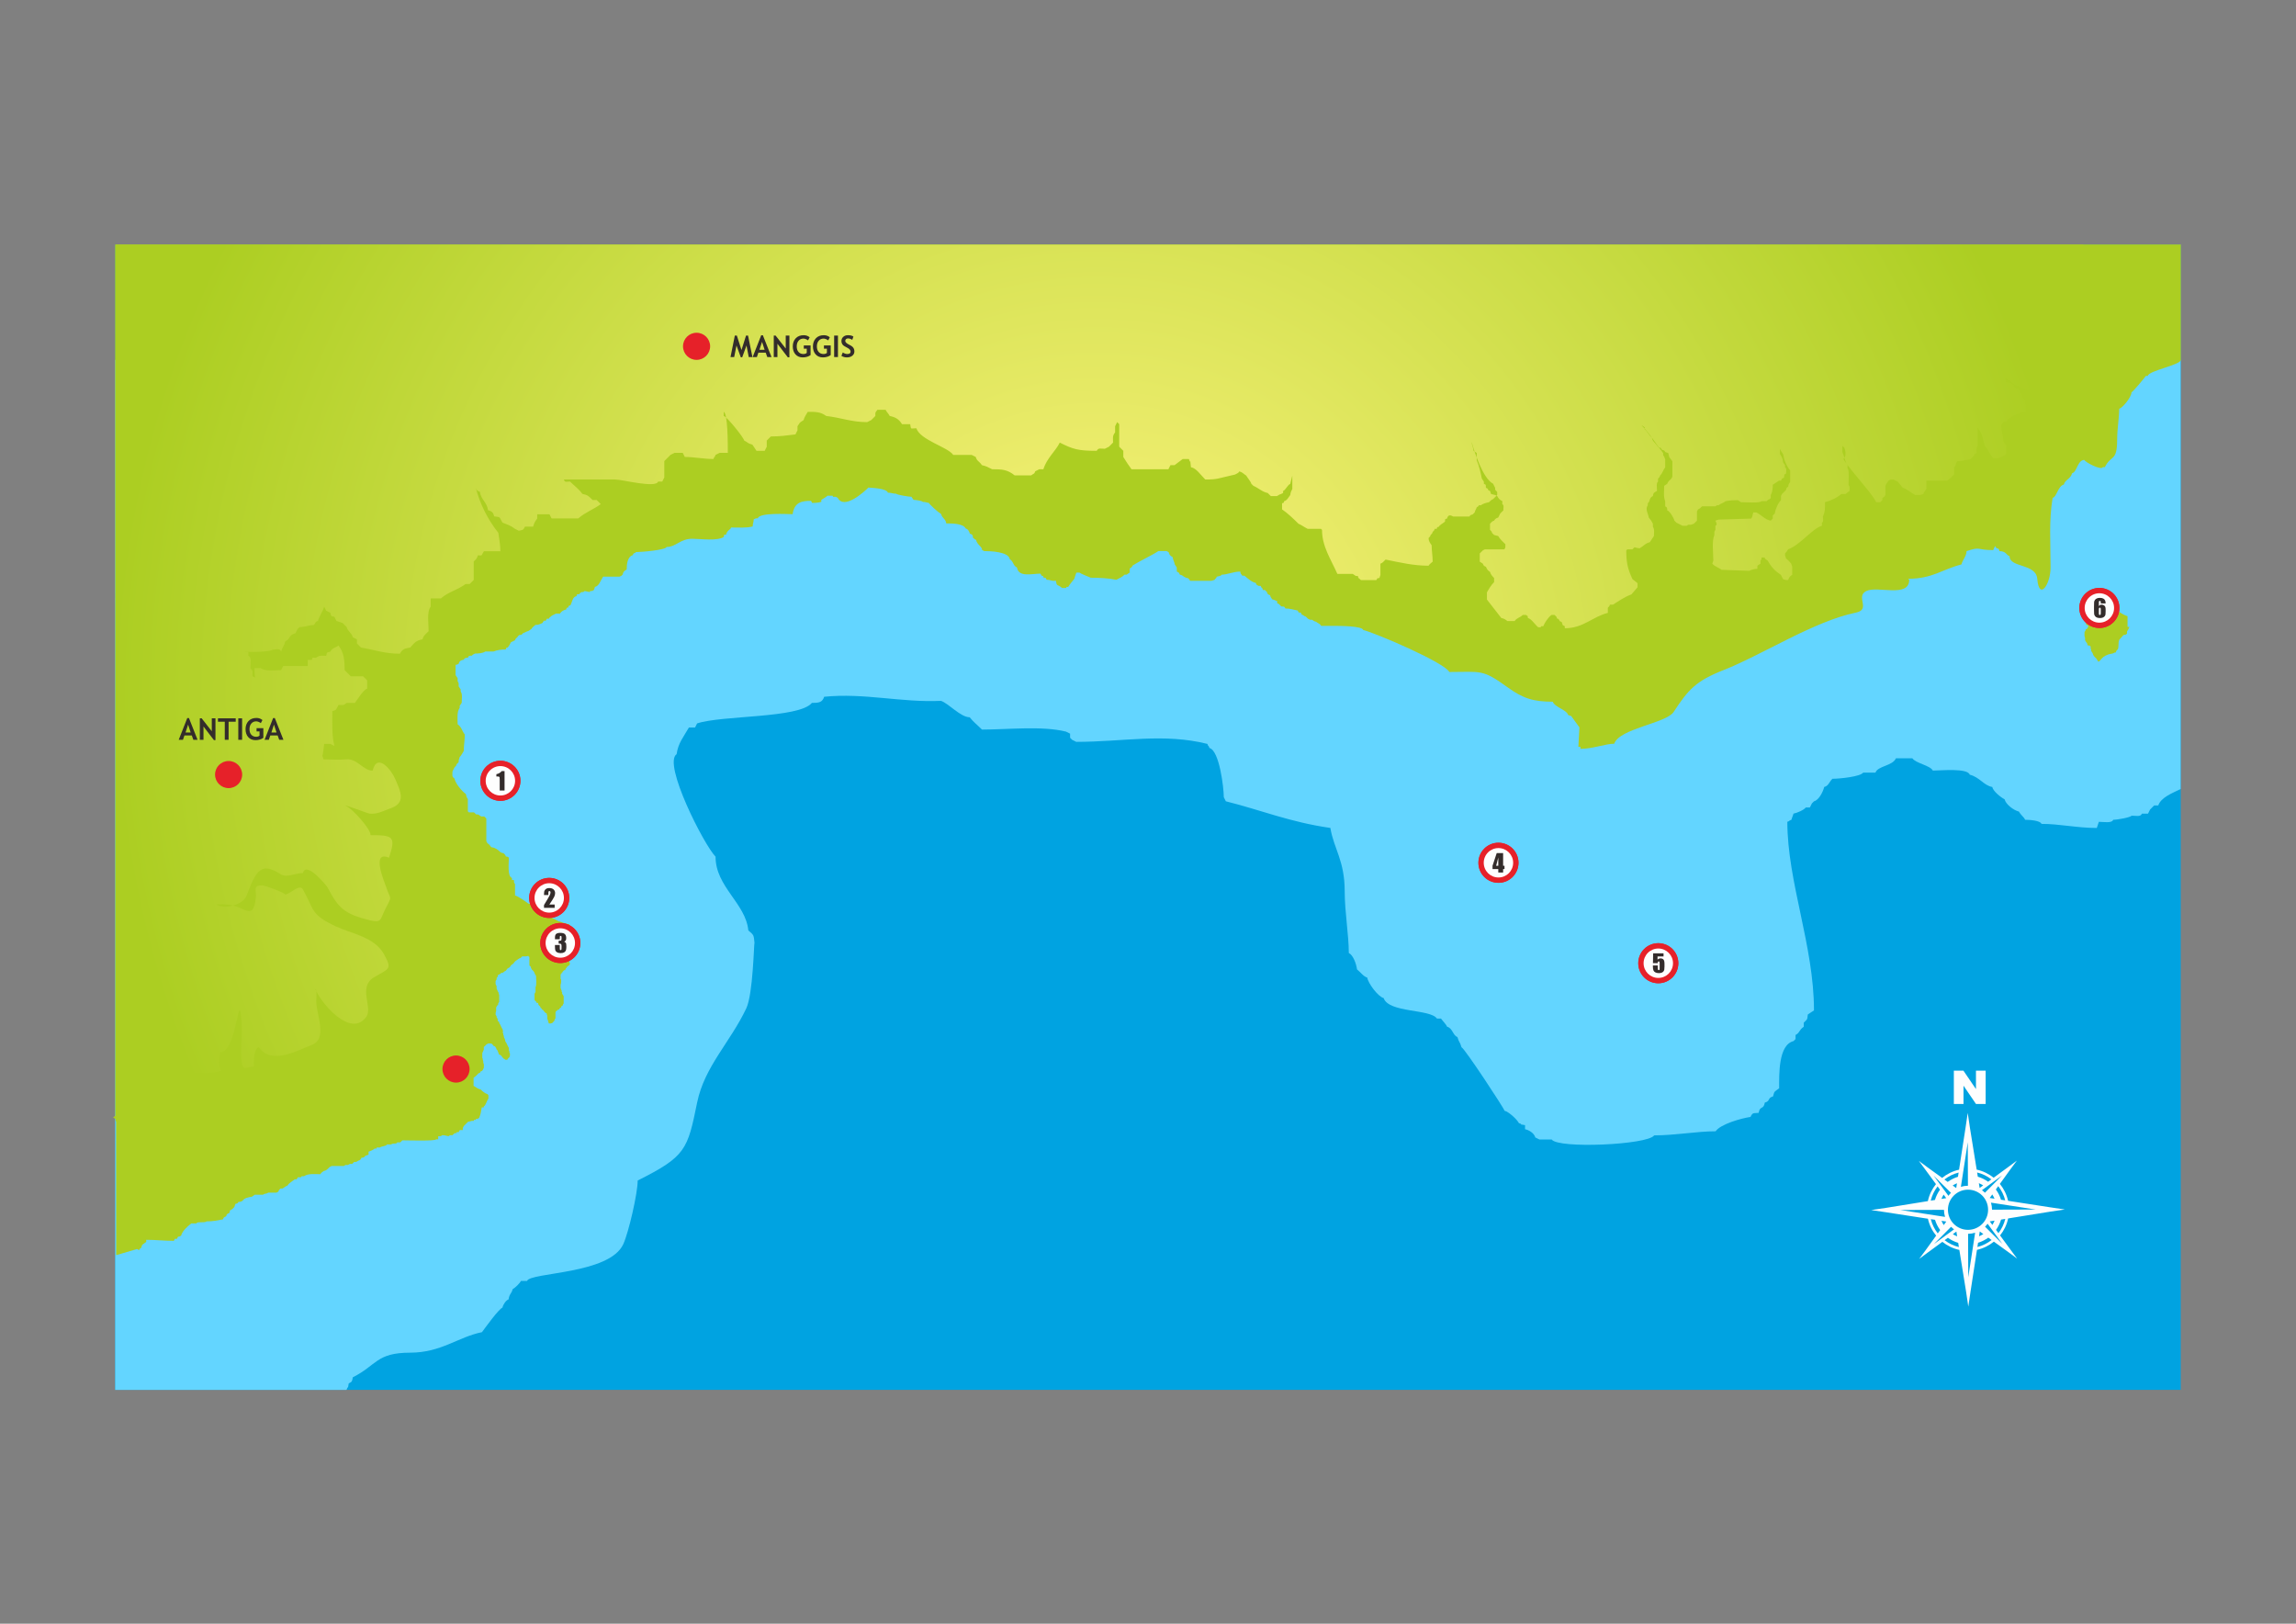 <?xml version="1.0" encoding="UTF-8"?>
<!DOCTYPE svg PUBLIC "-//W3C//DTD SVG 1.1//EN" "http://www.w3.org/Graphics/SVG/1.1/DTD/svg11.dtd">
<!-- Creator: CorelDRAW -->
<svg xmlns="http://www.w3.org/2000/svg" xml:space="preserve" width="297mm" height="210mm" style="shape-rendering:geometricPrecision; text-rendering:geometricPrecision; image-rendering:optimizeQuality; fill-rule:evenodd; clip-rule:evenodd"
viewBox="0 0 297 210"
 xmlns:xlink="http://www.w3.org/1999/xlink">
 <rect x="0" y="0" width="297" height="210" fill="#808080" stroke="none"/>
 <defs>
  <style type="text/css">
   <![CDATA[
    .fil2 {fill:#ACCE22}
    .fil3 {fill:#E62129}
    .fil4 {fill:#FEFEFE}
    .fil0 {fill:#00A3E1}
    .fil1 {fill:#63D5FF}
    .fil6 {fill:#332C2B;fill-rule:nonzero}
    .fil7 {fill:#FEFEFE;fill-rule:nonzero}
    .fil5 {fill:url(#id0)}
   ]]>
  </style>
  <radialGradient id="id0" gradientUnits="userSpaceOnUse" cx="142.014" cy="89.703" r="127.458" fx="142.014" fy="89.703">
   <stop offset="0" style="stop-color:#FFF582"/>
   <stop offset="1" style="stop-color:#ACCE22"/>
  </radialGradient>
 </defs>
 <g id="Layer_x0020_1">
  <rect class="fil0" x="14.911" y="31.644" width="267.178" height="148.112"/>
  <path class="fil1" d="M44.807 179.756l0.038 -0.038c0.253,-0.76 0.076,0.337 0.265,-0.795 0.453,-0.227 0.418,-0.236 0.53,-0.795 3.104,-1.552 3.018,-3.181 7.423,-3.181 3.995,0 6.216,-2.039 9.278,-2.651 0.508,-0.678 2.103,-2.907 2.651,-3.181 0.111,-0.442 0.473,-0.953 0.795,-1.06 0.107,-0.749 0.373,-0.698 0.53,-1.325 0.297,-0.149 0.974,-0.801 1.06,-1.06l0.795 0c0.379,-1.136 10.677,-0.831 12.46,-4.772 0.687,-1.519 1.856,-6.548 1.856,-8.218 6.247,-3.124 6.449,-4.004 7.688,-10.074 0.953,-4.672 4.283,-7.796 6.362,-12.195 0.877,-1.856 0.984,-8.432 1.06,-8.483 -0.114,-1.028 -0.058,-0.959 -0.795,-1.591 -0.352,-3.525 -4.242,-5.634 -4.242,-9.544 -1.47,-1.47 -6.862,-12.038 -5.037,-13.255 0.207,-1.447 0.873,-2.191 1.591,-3.446l0.795 0 0.265 -0.53c3.22,-1.073 13.168,-0.637 14.846,-2.651 0.921,0 1.347,-0.064 1.591,-0.795 5.218,-0.521 9.886,0.762 15.111,0.53 0.996,0.332 2.535,2.121 3.711,2.121 0.538,0.673 0.96,0.96 1.591,1.591 3.322,0 7.797,-0.503 10.869,0.265l0.53 0.265 0 0.53 0.265 0.265 0.53 0.265c6.088,0 11.286,-1.154 16.966,0.265 0.172,0.518 0.093,0.012 0.265,0.53 1.283,0.321 1.856,5.135 1.856,6.362l0.265 0.53c4.573,1.143 8.306,2.702 13.52,3.446 0.454,2.726 1.856,4.208 1.856,8.218 0,2.635 0.53,5.639 0.53,7.953 0.568,0.284 0.971,1.407 1.06,2.121 0.461,0.368 0.858,0.944 1.325,1.06 0.104,0.728 1.392,2.469 2.121,2.651 0.644,1.931 6.055,1.395 6.893,2.651l0.53 0c0.32,0.448 0.607,0.684 0.795,1.06 0.706,0.176 0.739,1.13 1.325,1.325 0.22,0.769 0.311,0.557 0.53,1.325 0.398,0.133 5.517,7.915 5.567,8.218 0.479,0.08 1.607,1.093 1.856,1.591 0.76,0.253 -0.337,0.076 0.795,0.265l0 0.53c0.464,0.077 1.185,0.498 1.325,1.06l0.53 0.265 1.591 0c0.809,1.214 12.434,0.7 13.255,-0.53 2.705,0 5.503,-0.53 7.953,-0.53 0.617,-0.925 3.34,-1.689 4.507,-1.856 0.313,-0.626 0.366,-0.444 1.06,-0.53 0.163,-0.978 0.632,-0.348 0.795,-1.325 0.744,-0.186 0.317,-0.61 1.06,-0.795 0.222,-0.776 0.11,-0.512 0.795,-1.06 0,-1.767 -0.116,-5.605 1.856,-6.097l0.265 -0.265 0 -0.53c0.568,-0.284 0.429,-0.639 1.06,-1.06l0 -0.53c0.526,-0.526 0.425,-0.323 0.53,-1.06l0.795 -0.53c0,-8.377 -3.446,-16.598 -3.446,-24.389 0.518,-0.172 0.012,-0.093 0.53,-0.265 0.085,-0.34 0.18,-0.455 0.265,-0.795 0.427,-0.071 1.378,-0.476 1.591,-0.795l0.53 0 0.265 -0.53 0.265 -0.265c0.647,-0.162 1.172,-1.242 1.325,-1.856 0.569,-0.142 0.603,-0.603 1.06,-1.06 0.978,0 3.635,-0.283 3.977,-0.795l1.591 0c0.292,-0.875 2.224,-0.858 2.651,-1.856l2.121 0c0.433,0.649 2.318,0.925 2.651,1.591 1.041,0 4.478,-0.352 4.772,0.53 1.276,0.319 1.837,1.411 2.916,1.591 0.087,0.524 1.091,1.341 1.591,1.591 0.167,0.669 1.16,1.417 1.856,1.591 0.299,0.523 0.685,0.73 0.795,1.06 0.625,0 1.979,0.105 2.121,0.53 2.336,0 4.601,0.53 7.158,0.53l0.265 -0.795c0.597,0 1.696,0.214 1.856,-0.265 0.564,0 2.237,-0.307 2.386,-0.53 0.554,0 1.174,0.189 1.325,-0.265l0.795 0 0.265 -0.53 0.265 -0.265 0.265 -0.265 0.53 0c0.34,-1.02 1.773,-1.583 2.894,-2.121l0 -55.499 -267.178 0 0 133.212 29.896 0z"/>
  <path class="fil2" d="M275.207 79.688c-0.774,-0.215 -1.434,-0.883 -2.185,-1.258 -0.135,0 -0.098,0.036 -0.132,-0.066l-0.199 0.132 -0.265 0c-0.173,0.207 -0.566,0.132 -0.861,0.132 -0.386,-0.225 -0.871,-0.223 -1.192,-0.463l-0.861 0c-0.143,0.072 -0.203,0.075 -0.265,0.199l-0.132 0.066 0 0.861c0.203,0.261 0.459,0.61 0.53,0.927l0.199 0.265 0 0.331 0.265 0.066 0 0.265c-0.165,0.123 -0.098,-0.01 -0.132,0.199 -0.282,0.047 -0.009,0.003 -0.199,0.066l0 0.132 -0.132 0.199c0,0.216 -0.054,0.568 0.066,0.728l0 0.331c0.089,0.178 0.133,0.246 0.265,0.397l0.066 0.265 0.331 0.066c0.087,0.145 0.066,0.222 0.066,0.397 0.105,0.07 0.066,0.1 0.066,0.265 0.123,0.153 0.227,0.339 0.265,0.53l0.199 0.265c0.202,0.101 0.31,0.404 0.463,0.596 0.099,-0.025 0.125,-0.044 0.199,-0.132 0.354,-0.427 0.515,-0.586 1.059,-0.794 0.306,-0.117 0.596,-0.066 0.861,-0.265l0.132 0c0.021,-0.085 0.045,-0.114 0.066,-0.199 0.079,-0.099 0.103,-0.151 0.199,-0.199 0.172,-0.402 0.003,-0.817 0.199,-1.258 0.193,-0.193 0.35,-0.394 0.53,-0.596l0.331 -0.066 0.132 -0.132 0 -0.265c0.081,-0.108 0.105,-0.214 0.199,-0.331 0.025,-0.127 0.052,-0.165 0.132,-0.265l-0.265 0 0 -1.39z"/>
  <g id="_261192160">
   <circle id="_261191872" class="fil3" cx="271.566" cy="78.629" r="2.592"/>
   <circle id="_261192088" class="fil4" cx="271.566" cy="78.629" r="1.902"/>
  </g>
  <g id="_261193576">
   <circle id="_261192568" class="fil3" cx="214.51" cy="124.577" r="2.592"/>
   <circle id="_261192856" class="fil4" cx="214.51" cy="124.577" r="1.902"/>
  </g>
  <g id="_260651696">
   <circle id="_261193552" class="fil3" cx="193.832" cy="111.587" r="2.592"/>
   <circle id="_260652416" class="fil4" cx="193.832" cy="111.587" r="1.902"/>
  </g>
  <path class="fil2" d="M15.01 162.338l2.712 -0.795 0.265 0.133c0.164,-0.219 0.072,-0.201 0.265,-0.265 0.043,-0.17 0.09,-0.227 0.133,-0.398l0.53 -0.398 0 -0.265c1.184,0 2.359,0.133 3.578,0.133l0.133 -0.265 0.265 0 0.133 -0.265c0.566,-0.094 0.018,-0.006 0.398,-0.133 0.183,-0.639 0.761,-1.139 1.325,-1.59l0.662 0c0.097,-0.291 0.993,-0.016 1.325,-0.265 0.851,0 1.32,-0.105 2.12,-0.265 0.074,-0.297 0.1,-0.228 0.398,-0.398 0.064,-0.256 0.141,-0.334 0.398,-0.398 0.043,-0.17 0.09,-0.227 0.133,-0.398 0.25,-0.062 0.339,-0.207 0.53,-0.398 0.043,-0.17 0.09,-0.227 0.133,-0.398 0.222,-0.055 0.339,-0.088 0.398,-0.265 0.285,0 0.227,-0.003 0.53,-0.133 0.177,-0.354 0.78,-0.478 1.192,-0.53l0.398 -0.265 1.06 0c0.265,-0.199 0.397,-0.066 0.662,-0.265l1.06 0 0.265 -0.133c0.054,-0.218 0.094,-0.227 0.265,-0.398l0.265 0 0.398 -0.265 0.265 -0.133c0.147,-0.293 0.631,-0.558 0.927,-0.795 0.355,0 0.174,0.07 0.398,-0.265l0.398 0c0.127,-0.191 0.097,-0.133 0.398,-0.133 0.513,-0.385 1.452,-0.265 2.12,-0.265 0.096,-0.192 0.2,-0.24 0.398,-0.398 0.396,-0.079 0.521,-0.256 0.795,-0.53l0.265 -0.133 1.59 0c0.245,-0.184 0.182,-0.133 0.53,-0.133 0.225,-0.169 0.248,-0.133 0.53,-0.133l0.265 -0.265 0.265 0c0.358,-0.269 0.531,-0.136 0.662,-0.53 0.369,-0.053 0.267,-0.002 0.53,-0.265 0.17,-0.043 0.227,-0.09 0.398,-0.133l0 -0.398c0.231,-0.058 0.722,-0.288 0.795,-0.398 0.27,0 0.197,0.072 0.265,-0.133l0.398 0c0.261,-0.196 0.849,-0.161 0.927,-0.398l0.53 0c0.295,-0.221 0.705,0.005 0.795,-0.265l0.398 0 0.265 -0.265c0.734,0 4.288,0.12 4.372,-0.133l0.265 0 0 -0.398c0.282,0 0.305,0.036 0.53,-0.133 0.321,0 0.491,0.072 0.795,0.133 0.225,-0.169 0.248,-0.133 0.53,-0.133 0.131,-0.196 0.135,-0.069 0.265,-0.265 0.27,0 0.197,0.072 0.265,-0.133l0.265 0c0.086,-0.259 0.046,-0.006 0.133,-0.265l0.398 0 0 -0.265 0.133 -0.265 0.265 -0.265 0.265 -0.265 0.53 -0.133c0.27,0 0.197,0.072 0.265,-0.133 0.27,0 0.197,0.072 0.265,-0.133 0.263,0 0.187,0.025 0.398,-0.133 0.201,-0.454 0.242,-0.854 0.33,-1.342l0.265 0 0 -0.132c0.28,-0.14 0.356,-0.72 0.596,-0.993l0 -0.463 -0.132 -0.132c-0.292,-0.073 -0.666,-0.38 -0.861,-0.596 -0.302,-0.06 -0.541,-0.216 -0.794,-0.397l-0.132 -0.066 0 -1.059c0.101,-0.034 0.501,-0.397 0.596,-0.53 0.145,-0.072 0.084,-0.081 0.265,-0.132 0.032,-0.194 -0.022,-0.104 0.199,-0.199l0.132 -0.132c0.057,-0.132 0.057,-0.164 0.132,-0.265 0,-0.208 0.054,-0.501 -0.066,-0.662 0,-0.191 0.01,-0.22 -0.066,-0.397 0,-0.142 -0.001,-0.114 -0.066,-0.265l0 -0.596c0.068,-0.159 0.119,-0.304 0.199,-0.463l0 -0.331c0.15,-0.107 0.2,-0.2 0.331,-0.331l0.265 -0.132c0.203,0 0.278,-0.013 0.463,0.066 0.064,0.128 0.16,0.109 0.199,0.265 0.282,0.047 0.009,0.003 0.199,0.066 0.082,0.144 0.166,0.235 0.199,0.397l0.132 0.132c0.024,0.171 0.098,0.227 0.132,0.397l0.066 0.132c0.207,0.034 0.065,-0.001 0.265,0.132 0.056,0.112 0.224,0.275 0.331,0.397 0.109,0.027 0.113,0.047 0.199,0.132l0.265 0c0.039,-0.158 0.121,-0.188 0.265,-0.331l0.066 -0.199 0 -0.331c-0.159,-0.053 0.015,-0.233 -0.132,-0.331l0 -0.331c-0.175,-0.263 -0.271,-0.62 -0.463,-0.861 -0.024,-0.121 -0.05,-0.203 -0.066,-0.331 -0.197,-0.23 -0.048,-0.329 -0.199,-0.53l0 -0.199c-0.102,-0.034 -0.066,0.002 -0.066,-0.132l0.066 -0.132c-0.11,-0.036 -0.066,-0.034 -0.066,-0.199 -0.187,-0.249 -0.272,-0.606 -0.463,-0.861l0 -0.132c-0.129,-0.043 -0.003,-0.023 -0.132,-0.066l-0.066 -0.132 0 -0.199 -0.132 -0.199 0 -0.132 -0.132 -0.199c0,-0.191 -0.011,-0.284 0.066,-0.463l0 -0.463 0.132 -0.265 0.132 -0.066 0 -0.199 0.132 -0.199 0 -0.927c-0.084,-0.112 -0.066,-0.124 -0.066,-0.265 -0.11,-0.147 -0.176,-0.351 -0.265,-0.53l0 -0.331c-0.187,-0.218 -0.132,-0.384 -0.132,-0.662 0.067,-0.089 0.065,-0.109 0.132,-0.199l0 -0.199c0.105,-0.035 0.171,-0.26 0.199,-0.397 0.085,-0.021 0.114,-0.045 0.199,-0.066 0.101,-0.101 0.136,-0.125 0.265,-0.199l0.132 0c0.141,-0.088 0.253,-0.229 0.397,-0.265l0.199 -0.265 0.331 -0.199c0.046,-0.186 0.296,-0.368 0.463,-0.463l0.066 -0.132 0.199 -0.199c0.223,-0.127 0.414,-0.348 0.662,-0.397l0.199 -0.199c0.279,0 0.537,0.03 0.794,-0.066 0.03,0.122 0.011,0.102 0.132,0.132l0 1.125c0.181,0.121 0.086,0.048 0.199,0.199l0 0.132c0.085,0.085 0.105,0.09 0.132,0.199 0.239,0.191 0.301,0.307 0.397,0.596l0.132 0.199c0,0.308 0.106,1.227 -0.066,1.456l0 0.596c-0.057,0.132 -0.057,0.164 -0.132,0.265l0 0.794c0.113,0.151 0.018,0.078 0.199,0.199 0.053,0.211 0.043,0.174 0.265,0.199 0.021,0.145 0.036,0.143 0.066,0.265 0.166,0.166 0.234,0.178 0.265,0.397 0.149,0.037 0.114,0.05 0.199,0.199 0.218,0.055 0.273,0.399 0.53,0.463l0.066 0.066c0,0.142 0.001,0.114 0.066,0.265l0 0.397c0.062,0.14 0.107,0.244 0.132,0.397l0.066 0.199 0.265 0 0.199 -0.066c0.079,-0.099 0.103,-0.151 0.199,-0.199l0.066 -0.132c0.025,-0.127 0.052,-0.165 0.132,-0.265l0 -0.728 0.066 -0.199c0.125,-0.031 0.17,-0.103 0.265,-0.199l0.132 0c0.034,-0.135 0.13,-0.231 0.265,-0.265l0 -0.132 0.199 -0.132c0.025,-0.127 0.052,-0.165 0.132,-0.265l0 -0.927c-0.064,-0.128 -0.111,-0.222 -0.199,-0.331 0,-0.143 0.035,-0.198 -0.066,-0.265l0 -0.199c-0.114,-0.038 -0.039,-0.141 -0.132,-0.265 0,-0.239 -0.028,-0.443 0.066,-0.662 0,-0.15 0.057,-0.489 -0.066,-0.53l0 -0.596 0.132 -0.066 0 -0.132c0.122,-0.03 0.102,-0.011 0.132,-0.132l0.066 -0.066 0.066 -0.066 0.066 -0.066 0.132 0c0.021,-0.085 0.045,-0.114 0.066,-0.199 0.094,-0.094 0.153,-0.15 0.199,-0.265 0.136,-0.085 0.216,-0.15 0.331,-0.265 0,-0.152 0.024,-0.211 -0.066,-0.331 0,-0.131 0.013,-0.093 -0.066,-0.199 0,-0.131 0.044,-0.228 -0.066,-0.265l0 -0.265c-0.334,-0.251 0.051,-0.012 -0.785,-0.461l-0.398 0c-0.2,-0.16 -0.275,-0.214 -0.53,-0.265 -0.179,-0.134 -0.219,-0.131 -0.398,-0.265l-0.265 0 -0.133 -0.265 0 -0.398 0.265 -0.133 0.265 -0.133 0.265 0c0.252,-0.202 0.726,-0.323 0.795,-0.53l0.265 0c0.219,-0.164 0.201,-0.072 0.265,-0.265l0.265 0c0.051,-0.203 0.146,-0.322 0.265,-0.53l0 -0.927c-0.507,0 -0.961,-0.298 -1.458,-0.398 -0.311,-0.207 -0.627,-0.289 -0.927,-0.53l-0.398 0c-0.041,-0.29 -0.072,-0.287 -0.133,-0.53 -0.259,-0.086 -0.006,-0.046 -0.265,-0.133 0,-0.27 0.072,-0.197 -0.133,-0.265l0 -0.662c-0.696,0 -1.309,-0.057 -1.988,-0.133 -0.338,-0.27 -1.355,-0.968 -1.722,-1.06l0 -1.458c-0.169,-0.225 -0.133,-0.248 -0.133,-0.53l-0.265 0 0 -0.265c-0.615,-0.205 -0.398,-1.976 -0.398,-2.65 -0.38,-0.127 0.169,-0.038 -0.398,-0.133 -0.054,-0.218 -0.094,-0.227 -0.265,-0.398 -0.17,-0.043 -0.227,-0.09 -0.398,-0.133 -0.359,-0.359 -0.695,-0.6 -1.192,-0.662l-0.133 -0.133c-0.096,-0.192 -0.2,-0.24 -0.398,-0.398l-0.133 -0.265 0 -2.915 -0.133 -0.133 -0.133 -0.133 -0.398 0 -0.398 -0.265c-0.367,0 -0.172,0.042 -0.53,-0.265l-0.662 0 -0.133 -0.133 0 -1.59c-0.155,-0.207 -0.211,-0.394 -0.265,-0.662 -0.483,-0.322 -1.371,-1.381 -1.458,-1.988 -0.39,-0.26 -0.265,-0.464 -0.265,-0.927l0.133 -0.265 0.133 -0.265c0.171,-0.171 0.211,-0.18 0.265,-0.398l0.265 -0.265c0,-0.312 0.02,-0.287 0.133,-0.662 0.262,-0.262 0.332,-0.497 0.53,-0.795 0,-0.743 0.133,-1.378 0.133,-2.12 -0.38,-0.475 -0.414,-0.983 -0.927,-1.325 0,-0.664 -0.129,-1.595 0.265,-2.12l0 -0.265c0.134,-0.179 0.131,-0.219 0.265,-0.398 0,-0.429 0.11,-1.134 -0.133,-1.458l0 -0.265 -0.265 -0.398c0,-0.333 0.056,-0.412 -0.133,-0.662l0 -0.398 -0.265 -0.398 0 -1.325c0.566,-0.094 0.018,-0.006 0.398,-0.133 0.092,-0.369 0.309,-0.48 0.662,-0.53 0.078,-0.235 0.246,-0.224 0.53,-0.265 0.157,-0.313 0.183,-0.222 0.53,-0.265 0.11,-0.165 0.165,-0.125 0.398,-0.265 0.402,0 1.025,-0.04 1.325,-0.265l1.06 0c0.466,-0.2 1.077,-0.265 1.59,-0.265 0.061,-0.244 0.021,-0.204 0.265,-0.265 0.153,-0.204 0.306,-0.433 0.398,-0.662l0.53 -0.265c0.078,-0.312 0.27,-0.274 0.398,-0.53l0.133 -0.133c0.369,-0.053 0.267,-0.002 0.53,-0.265 0.24,-0.06 0.387,-0.21 0.662,-0.265l0.398 -0.265c0.1,-0.201 0.313,-0.34 0.53,-0.53 0.324,0 0.358,-0.018 0.662,-0.133l0.265 -0.133c0.086,-0.259 0.046,-0.006 0.133,-0.265l0.265 0c0.086,-0.259 0.046,-0.006 0.133,-0.265l0.265 0c0.055,-0.166 0.217,-0.217 0.398,-0.398l0.265 -0.133 0.265 -0.133 0.53 0c0.08,-0.24 0.489,-0.486 0.795,-0.53 0.061,-0.244 0.021,-0.204 0.265,-0.265 0.061,-0.244 0.021,-0.204 0.265,-0.265 0.258,-0.43 0.261,-1.104 0.795,-1.192 0.084,-0.336 0.056,-0.216 0.398,-0.265 0.064,-0.193 0.046,-0.101 0.265,-0.265 0.263,0 0.187,0.025 0.398,-0.133l0.662 0.133c0.068,-0.204 -0.005,-0.133 0.265,-0.133l0.265 -0.133c0.043,-0.17 0.09,-0.227 0.133,-0.398 0.562,-0.14 0.689,-0.779 1.06,-1.325l2.12 0 0.265 -0.133 0.133 -0.133c0.092,-0.367 0.176,-0.46 0.53,-0.662 0,-0.685 0.106,-1.683 0.795,-1.855 0.097,-0.389 0.235,-0.154 0.398,-0.398 0.711,0 3.842,-0.263 3.975,-0.662 1.23,0 1.727,-1.06 3.312,-1.06 1.01,0 3.361,0.333 4.107,-0.265 0,-0.359 -0.092,-0.205 0.265,-0.265 0.149,-0.597 0.559,-0.617 0.662,-0.927 0.935,0 1.935,0.079 2.783,-0.133 0,-0.381 0.133,-0.545 0.133,-0.927 0.303,-0.13 0.245,-0.133 0.53,-0.133 0.254,-0.764 3.755,-0.53 4.505,-0.53 0.223,-1.565 1.193,-1.722 2.385,-1.722l0.133 0.265c0.487,0 0.77,-0.027 1.192,-0.133l0 -0.265c0.11,-0.055 0.773,-0.463 0.795,-0.53l0.662 0c0.071,0.214 0.143,0.133 0.398,0.133l0.265 0.133c0.806,1.613 3.427,-0.777 3.975,-1.325 0.578,0.058 2.332,0.104 2.518,0.662 0.439,0 0.647,0.133 1.06,0.133 0.098,0.147 1.65,0.398 1.988,0.398 0.092,0.184 0.173,0.213 0.265,0.398 0.256,0 1.144,0.12 1.192,0.265 0.374,0 0.447,0.083 0.795,0.133 0.051,0.152 1.247,1.272 1.458,1.325l0.133 0.133c0.134,0.538 0.576,0.583 0.662,1.192 0.738,0 2.185,-0.003 2.518,0.662 0.308,0.077 0.451,0.386 0.53,0.662 0.317,0.079 0.398,0.205 0.398,0.53 0.219,0.073 0.093,0.189 0.398,0.265 0.126,0.632 0.795,0.878 0.795,1.325l0.265 0.133c0.817,0 3.172,0.075 3.312,1.06 0.465,0.233 0.417,0.842 0.927,1.06 0.187,1.31 1.967,0.795 3.047,0.795 0.086,0.259 0.046,0.006 0.133,0.265 0.244,0.061 0.204,0.021 0.265,0.265 0.355,0 0.174,-0.07 0.398,0.265 0.628,0 0.445,0.186 1.192,0.133 0.138,0.826 0.145,0.358 0.795,0.927l0.53 0c0.068,-0.204 -0.005,-0.133 0.265,-0.133 0.224,-0.392 0.525,-0.688 0.795,-1.06 0.069,-0.309 0.168,-0.502 0.265,-0.795l0.398 0c0.135,0.135 1.109,0.508 1.458,0.662 1.058,0 2.277,0.058 3.312,0.265 0.406,-0.203 0.738,-0.341 1.06,-0.662l0.265 0c0.179,-0.134 0.219,-0.131 0.398,-0.265l0 -0.53c0.166,-0.055 0.303,-0.208 0.398,-0.398 1.046,-0.653 2.436,-1.271 3.312,-1.855l1.06 0 0.265 0.133c0.111,0.388 0.19,0.436 0.53,0.662 0.05,0.4 0.212,0.557 0.265,0.927l0.265 0.398 0 0.53c0.259,0.086 0.006,0.046 0.265,0.133l0.133 0.265c0.255,0.051 0.33,0.105 0.53,0.265l0.265 0.133c0.407,0.081 0.305,0.083 0.53,0.398l2.783 0 0.398 -0.133c0.073,-0.219 0.189,-0.093 0.265,-0.398 0.279,-0.056 0.556,-0.105 0.662,-0.265 0.681,0 1.504,-0.398 2.385,-0.398 0.069,0.414 -0.002,0.129 0.265,0.53l0.265 0c0.398,0.332 0.97,0.858 1.458,0.927l0.133 0.265 0.265 0.133 0.265 0c0.103,0.412 0.19,0.079 0.265,0.53l0.265 0 0.265 0.265c0.064,0.256 0.141,0.334 0.398,0.398 0.103,0.362 0.12,0.24 0.265,0.53l0.398 0.133 0.265 0.133 0 0.265c0.218,0.054 0.227,0.094 0.398,0.265l0.133 0.133c0.347,0.043 0.373,-0.048 0.53,0.265 0.584,0 1.048,0.157 1.59,0.265l0.133 0.265 0.265 0 0.133 0.265c0.241,0.06 0.289,0.205 0.53,0.265l0.265 0.265 0.265 0.133 0.265 0c0.18,0.135 0.316,0.212 0.53,0.265 0.333,0.266 0.437,0.191 0.662,0.53l1.855 0c0.502,0 3.446,0.004 3.578,0.53 1.633,0.408 10.514,4.2 11.13,5.433 4.178,0 4.249,-0.398 7.553,1.988 1.966,1.42 3.303,1.855 5.83,1.855 0.234,0.704 1.817,1.041 1.988,1.722 0.17,0.043 0.227,0.09 0.398,0.133l1.06 1.458 -0.133 2.518 0.265 0 0 0.265c1.623,0 3.225,-0.662 4.372,-0.662 0.658,-1.976 6.726,-2.644 7.685,-4.107 1.902,-2.903 2.872,-4.006 6.492,-5.433 4.968,-1.957 11.679,-6.315 17.093,-7.42 1.98,-0.404 -0.096,-2.054 1.325,-2.783 1.417,-0.727 5.565,0.926 5.565,-1.458l-0.133 -0.133c3.144,0 4.477,-1.252 6.89,-1.855 0.146,-0.586 0.662,-1.1 0.662,-1.722 1.903,-0.634 1.251,-0.133 3.445,-0.133 0.056,-0.168 0.133,-0.311 0.265,-0.53l0.133 0.265c0.343,0.086 0.344,0.078 0.398,0.398 0.891,0 0.886,0.516 1.325,0.662 0,1.51 3.411,0.911 3.578,2.915 0.242,2.905 1.722,0.714 1.722,-1.458 0,-3.267 -0.23,-6.035 0.265,-9.01 0.532,-0.088 0.677,-1.528 1.458,-1.722 0.121,-0.607 0.876,-0.722 1.06,-1.458 0.653,-0.163 0.701,-1.722 1.59,-1.722 0.101,0.304 2.227,1.401 2.385,0.927l0.265 0c0.822,-1.644 1.59,-0.643 1.59,-3.578 0,-1.323 0.265,-2.81 0.265,-3.975 0.401,-0.067 1.59,-1.485 1.59,-2.12 0.199,-0.066 1.797,-2.003 1.855,-2.12l0.265 0c0,-0.674 4.363,-1.425 4.269,-2.108l0 -14.9 -267.178 0 0.099 130.693z"/>
  <path class="fil5" d="M14.911 144.318c-0.355,0.266 -0.344,0.149 0.029,0.398l0 0.265 0.265 0.133c0,0.419 -0.049,0.296 0.265,0.662l0 0.53c0.119,0.158 0.207,0.32 0.265,0.53 0.071,0.256 -0.141,0.174 0.133,0.265l0 0.265 0.265 0.133 0 0.265 1.59 0 0 -1.06 0.398 0 0 -2.518 0.265 -0.133 0.133 -0.265 0.265 -0.133c0.266,-0.053 0.462,-0.06 0.53,-0.265 0.566,0 1.73,-0.567 1.988,-0.662l0 -0.662c0.694,0 0.704,-0.337 1.192,-0.662 -0.265,-0.066 -0.944,-3.451 -2.12,-3.842 0.446,1.338 6.813,1.488 8.215,0.927 -0.461,-0.921 -0.133,-1.5 -0.133,-2.385 2.239,0 2.401,-8.728 2.783,-4.107 0.14,1.7 -0.157,3.471 0,5.168 0.139,1.497 0.581,0.795 1.59,0.795 0,-0.691 -0.051,-2.339 0.662,-2.518 1.64,2.46 5.42,0.196 6.758,-0.265 2.218,-0.765 0.662,-3.903 0.662,-5.697 0,-0.334 0.127,-1.504 -0.133,-1.59 0.759,1.897 4.647,6.468 6.625,3.578 0.82,-1.198 -1.097,-3.789 0.927,-5.035 1.939,-1.193 2.492,-0.968 1.325,-3.047 -1.237,-2.206 -4.176,-2.626 -6.228,-3.578 -3.286,-1.524 -2.772,-2.173 -4.24,-4.77 -0.426,-0.754 -1.532,0.482 -2.252,0.662 -0.173,-0.259 -2.648,-1.192 -3.047,-1.192 -1.221,0 -0.697,0.638 -0.795,1.59 -0.318,3.081 -1.381,1.165 -3.445,0.927 -0.536,-0.062 -1.843,-0.133 -1.59,0 1.112,0.585 3.4,-0.002 3.842,-1.192 1.258,-3.38 1.926,-4.345 4.372,-2.783 0.852,0.544 1.8,-0.133 2.915,-0.133 0.405,-1.622 3.063,1.634 3.18,1.855 1.394,2.642 2.124,3.426 5.433,4.24 1.575,0.388 1.356,-0.061 1.988,-1.325 1.024,-2.049 0.756,-1.11 0.133,-3.047 -0.142,-0.442 -1.983,-4.73 0.398,-3.71 0.917,-2.752 0.549,-2.915 -2.385,-2.915 0,-0.859 -2.32,-3.346 -3.047,-3.71 -1.135,-0.568 2.694,0.905 2.915,0.927 1.044,0.108 1.927,-0.422 2.65,-0.662 2.132,-0.711 1.37,-2.183 0.662,-3.842 -0.475,-1.115 -2.315,-3.463 -2.915,-1.06 -1.246,0 -1.985,-1.608 -3.445,-1.458 -0.937,0.097 -1.966,0 -2.915,0 -0.219,-1.094 -0.187,0.616 0.092,-1.997l0.795 0 0.53 0.265c-0.349,-1.398 -0.265,-2.954 -0.265,-4.507 0.595,-0.149 0.455,-0.201 0.795,-0.795 0.696,0 0.569,0.103 1.06,-0.265l1.06 0c0.385,-0.513 1.098,-1.692 1.591,-1.856l0 -1.06 -0.265 -0.265 -0.265 -0.265 -1.591 0 -0.795 -0.795c0,-1.159 -0.061,-2.264 -0.795,-3.181 -0.469,0.352 -0.797,0.268 -1.06,0.795 -0.488,0.122 -0.408,0.043 -0.53,0.53 -0.608,0 -0.843,-0.097 -1.325,0.265 -0.54,0 -0.394,-0.144 -0.53,0.265l-0.53 0 0 0.795 -3.181 0 -0.265 0.53c-0.818,0 -2.029,0.202 -2.651,-0.265l-0.795 0c0,1.618 0.294,1.247 -0.265,1.06 0,-0.696 0.103,-0.569 -0.265,-1.06 0,-0.571 0.202,-1.435 -0.265,-1.591l0 -0.53c-1.992,0 2.584,0.183 3.181,-0.265 0.397,0 0.892,-0.24 1.06,0.265 0.12,-0.48 0.42,-0.774 0.53,-1.325 0.763,-0.382 0.355,-0.783 1.325,-1.06l0.265 -0.53 0.265 -0.265c0.722,0 1.173,-0.265 1.856,-0.265 0.329,-0.439 0.143,-0.401 0.53,-0.53 0.155,-0.622 0.639,-1.229 0.795,-1.856l0.265 0.53 0.53 0.265c0.122,0.488 0.043,0.408 0.53,0.53l0.265 0.53 0.795 0.265 0.53 0.53c0.148,0.594 0.647,0.731 0.795,1.325l0.53 0.265 0 0.53 0.53 0.53c1.866,0.311 3.043,0.795 5.037,0.795 0.3,-0.6 0.653,-0.699 1.325,-0.795 0.583,-0.68 0.836,-0.935 1.591,-1.06 0.125,-0.499 0.413,-0.679 0.795,-1.06 0,-0.93 -0.264,-2.476 0.265,-3.181l0 -1.06 1.325 0c0.981,-0.858 2.147,-1.08 3.181,-1.856l0.53 0 0.53 -0.53 0 -2.386c0.342,-0.342 0.421,-0.36 0.53,-0.795 0.711,0 0.349,0.139 0.795,-0.53l2.121 0c0,-0.901 -0.158,-1.524 -0.265,-2.386 -1.355,-1.694 -2.404,-3.783 -2.916,-5.832 0.109,0.328 0.203,0.421 0.53,0.53 0.148,1.035 0.905,1.301 1.06,2.386 0.513,0.128 0.667,0.282 0.795,0.795 0.868,0.124 0.598,-0.015 1.06,0.795 0.627,0.269 1.043,0.357 1.591,0.795l0.53 0.265c0.559,-0.112 0.569,-0.077 0.795,-0.53l1.06 0c0.107,-0.428 0.26,-0.7 0.53,-1.06l0 -0.53 1.591 0 0.265 0.53 3.446 0c0.92,-0.805 2,-1.169 2.916,-1.856l-0.265 -0.265 -0.265 -0.265 -0.53 0c-0.586,-0.586 -0.586,-0.61 -1.325,-0.795 -0.457,-0.64 -1.008,-1.008 -1.591,-1.591 -0.509,0 -0.653,0.163 -0.795,-0.265l6.628 0c0.928,0 5.27,1.156 5.567,0.265l0.53 0 0.265 -0.53 0 -2.121 0.795 -0.795 0.53 -0.265 1.06 0 0.265 0.53c1.234,0 2.421,0.265 3.711,0.265 0.172,-0.518 0.093,-0.012 0.265,-0.53l0.53 -0.265 1.06 0c0,-1.089 0.004,-5.124 -0.53,-5.302l0 0.53c0.387,0.065 2.534,2.714 2.651,3.181 0.579,0.29 0.336,0.323 1.06,0.53l0.53 0.795 1.06 0 0.265 -0.53 0 -0.795 0.53 -0.53c1.16,0 2.082,-0.128 3.181,-0.265l0.265 -0.53 0 -0.53c0.453,-0.603 0.071,-0.312 0.795,-0.795 0.102,-0.406 0.292,-0.644 0.53,-1.06 0.948,0 1.622,-0.043 2.386,0.53 1.908,0.212 3.238,0.795 5.302,0.795l0.53 -0.265 0.53 -0.53c0,-0.526 -0.051,-0.374 0.265,-0.795l1.06 0c0.184,0.368 0.346,0.427 0.53,0.795 0.762,0.152 1.217,0.438 1.591,1.06l1.06 0c0.127,0.764 0.023,0.53 0.795,0.53 0.514,1.541 4.098,2.436 4.772,3.446l2.386 0 0.53 0.265c0.135,0.54 0.444,0.533 0.795,1.06 0.508,0.102 0.847,0.291 1.325,0.53 1.216,0 1.941,0.015 2.916,0.795l2.121 0c0.439,-0.329 0.401,-0.143 0.53,-0.53l0.53 -0.265 0.53 0c0.447,-1.453 1.548,-2.3 2.121,-3.446 1.734,0.867 2.373,1.06 4.772,1.06 0.28,-0.42 0.4,-0.265 1.06,-0.265l0.53 -0.265 0.53 -0.53c0,-0.657 -0.106,-0.83 0.265,-1.325l0 -0.795 0.265 -0.53 0.265 0.265 0 2.916 0.53 0.53 0 0.795c0.358,0.573 0.688,1.094 1.06,1.591l4.772 0 0.265 -0.53 0.53 0 1.06 -0.795 0.795 0c0.316,0.948 0.084,-0.575 0.265,1.06 0.682,0.114 1.223,0.958 1.856,1.591 1.638,0 1.523,-0.123 3.84,-0.64l0.265 -0.133c0.219,-0.164 0.201,-0.072 0.265,-0.265 0.432,0.062 0.539,0.287 0.927,0.53 0.17,0.297 0.59,0.768 0.662,1.06l0.265 0.265c0.677,0.29 1.17,0.803 1.855,0.927l0.398 0.398 0.795 0c0.208,-0.119 0.327,-0.214 0.53,-0.265l0.265 -0.133 0 -0.265c0.322,-0.107 0.495,-0.668 0.927,-0.927l0.265 -1.06 0 1.722c-0.164,0.328 -0.221,0.44 -0.265,0.795 -0.243,0.303 -0.406,0.698 -0.795,0.795 -0.061,0.244 -0.021,0.204 -0.265,0.265l0 0.795c0.668,0.446 1.485,1.22 2.12,1.855 0.353,0.141 0.799,0.466 1.192,0.662l1.722 0 0.133 0.133c0,2.146 1.14,3.79 1.988,5.697l1.988 0 0.398 0.265 0.265 0c0.062,0.373 0.103,0.235 0.398,0.53l1.988 0c0.247,-0.33 -0.019,-0.196 0.398,-0.265l0.133 -0.398 0 -1.458c0.286,-0.095 0.368,-0.235 0.662,-0.53 1.892,0.378 3.585,0.795 5.565,0.795 0.103,-0.207 0.328,-0.328 0.53,-0.53 0,-0.747 -0.133,-1.396 -0.133,-2.12 -0.201,-0.268 -0.398,-0.56 -0.398,-0.927 0.171,-0.171 0.211,-0.18 0.265,-0.398 0.171,-0.171 0.211,-0.18 0.265,-0.398 0.171,-0.171 0.211,-0.18 0.265,-0.398l0.265 0c0.061,-0.244 0.021,-0.204 0.265,-0.265 0.132,-0.264 0.535,-0.44 0.795,-0.662 0.049,-0.341 -0.071,-0.314 0.265,-0.398 0.132,-0.462 0.365,-0.523 0.795,-0.265l2.12 0c0.059,-0.177 0.175,-0.21 0.398,-0.265l0.265 -0.265c0.055,-0.276 0.205,-0.422 0.265,-0.662 0.219,-0.164 0.201,-0.072 0.265,-0.265l0.265 0c0.275,-0.206 0.713,-0.328 1.06,-0.398 0.188,-0.188 0.301,-0.306 0.53,-0.398l0.53 -0.53 0 -0.398c-0.307,-0.358 -0.265,-0.163 -0.265,-0.53l-0.265 -0.53c-1.297,-0.648 -2.426,-4.098 -2.783,-5.433 0.047,0.466 0.206,0.719 0.265,1.192l0.398 0.265 0 0.927c0.303,0.683 0.517,1.659 0.662,2.385l0.265 0.398 0 0.265c0.373,0.28 0.198,-0.075 0.265,0.53 0.489,0.163 0.06,0.28 0.53,0.398 0.043,0.17 0.09,0.227 0.133,0.398l0.53 0.133 0.265 0.133c0.217,0.38 0.282,0.445 0.662,0.662l0 0.398c0.242,0.081 0.133,0.501 0.133,0.795l-0.398 0.398 -0.133 0.265 -0.133 0.265c-0.253,0.063 -0.423,0.183 -0.53,0.398 -0.25,0.062 -0.339,0.207 -0.53,0.398l0 0.795c0.171,0.171 0.211,0.18 0.265,0.398l0.265 0.265 0.53 0.133c0.244,0.427 0.577,0.709 0.927,1.06 0,0.304 0.048,0.421 -0.133,0.662l-2.518 0 -0.265 0.133 -0.398 0.398 0 1.06 0.398 0.265c0.104,0.261 0.137,0.293 0.398,0.398 0.197,0.394 0.184,0.416 0.53,0.662 0.076,0.303 0.295,0.56 0.53,0.795l0 0.53c-0.404,0.404 -0.649,0.838 -0.927,1.325l0 0.927 1.855 2.385c0.325,0.065 0.536,0.191 0.795,0.398l0.927 0c0.322,-0.45 0.677,-0.412 1.06,-0.795l0.398 0c0.33,0.247 0.196,-0.019 0.265,0.398 0.467,0.117 0.936,0.881 1.325,1.192 0.255,0 0.326,0.081 0.398,-0.133l0.265 0c0.191,-0.477 0.64,-1.142 1.06,-1.458l0.398 0 0.265 0.265c0.061,0.244 0.021,0.204 0.265,0.265 0.086,0.259 0.046,0.006 0.133,0.265l0.265 0.133c0.043,0.17 0.09,0.227 0.133,0.398l0.265 0.133 0 0.265c2.416,0 3.568,-1.489 5.565,-1.988l0 -0.662c0.171,-0.171 0.211,-0.18 0.265,-0.398l0.398 0c0.726,-0.462 1.594,-1.061 2.385,-1.325l0.795 -0.927 0 -0.53 -0.662 -0.53c-0.638,-1.383 -0.795,-2.216 -0.795,-3.71l0.133 -0.133 0.662 0c0.412,-0.412 0.103,-0.235 0.927,-0.133l0.398 -0.265c0.345,-0.276 0.467,-0.398 0.927,-0.53 0.17,-0.297 0.36,-0.498 0.53,-0.795 0,-0.397 0.097,-0.886 -0.133,-1.192l0 -0.398c-0.178,-0.356 -0.266,-0.493 -0.53,-0.795 -0.087,-0.523 -0.499,-1.101 -0.133,-1.59l0 -0.265c0.358,-0.239 0.118,-0.694 0.662,-0.927 0.063,-0.444 0.131,-0.434 0.53,-0.662 0,-0.319 -0.11,-1.112 0.133,-1.192l0 -0.398c0.171,-0.171 0.211,-0.18 0.265,-0.398 0.35,-0.35 0.371,-0.696 0.662,-1.06l0 -1.06c-0.113,-0.264 -0.113,-0.328 -0.265,-0.53l0 -0.265c-0.946,-1.182 -1.673,-2.468 -2.783,-3.578 0.193,0.064 0.118,0.079 0.398,0.265l0 0.265c0.21,0.07 0.59,0.819 0.927,1.06 0.073,0.514 0.529,0.727 0.795,1.192 0.423,0.181 0.291,0.038 0.53,0.398 0.279,0.056 0.284,0.038 0.398,0.265l0.398 0.133 0.133 0.53 0.398 0.53 0 1.988 -0.133 0.265c-0.214,0.214 -0.46,0.383 -0.53,0.662l-0.398 0.265c0,0.647 -0.118,1.403 0.133,1.988l0 0.662c0.274,0.137 0.265,0.222 0.265,0.53 0.302,0.05 0.832,0.943 0.927,1.325l0.265 0.265 0.795 0.398 0.53 0c0.245,-0.184 0.182,-0.133 0.53,-0.133l0.398 -0.133 0.398 -0.398 0 -1.192 0.133 -0.265c0.229,-0.092 0.342,-0.21 0.53,-0.398l1.722 0c0.211,-0.158 0.135,-0.133 0.398,-0.133 0.314,-0.251 0.614,-0.279 0.927,-0.53 0.547,-0.109 1.013,-0.133 1.59,-0.133l0.398 0.265c0.517,0 2.464,0.146 2.65,-0.133l0.662 0c0.171,-0.171 0.18,-0.211 0.398,-0.265l0.133 -0.133 0 -0.398c0.227,-0.379 0.265,-0.854 0.265,-1.325l0.398 -0.265 0.398 -0.265 0.265 0 0.133 -0.265 0.265 -0.133c0.043,-0.347 -0.048,-0.373 0.265,-0.53 0,-0.282 0.096,-0.719 -0.133,-0.795l0 -0.265c-0.134,-0.179 -0.131,-0.219 -0.265,-0.398 0,-0.436 -0.177,-0.693 -0.398,-1.06l0 -0.662c0.128,0.256 0.222,0.443 0.398,0.662 0.116,0.698 0.439,1.561 0.927,2.12l0 1.458c-0.192,0.336 -0.214,0.303 -0.265,0.662 -0.227,0.113 -0.209,0.118 -0.265,0.398l-0.53 0.53 -0.133 0.265 0 0.53c-0.386,0.386 -0.728,1.186 -0.795,1.722l-0.265 0.265 0 0.398 -0.265 0.265c-0.715,-0.102 -1.195,-0.73 -1.855,-1.06l-0.398 0c-0.061,0.243 -0.091,0.24 -0.133,0.53l-0.133 0.265 -4.24 0.133 -0.398 0.133c0.046,0.139 0.331,0.552 0,0.662l0 0.53c-0.188,0.251 -0.133,0.329 -0.133,0.662 -0.351,0.819 -0.133,2.355 -0.133,3.312l-0.133 0.398c0.346,0.404 0.762,0.45 1.192,0.795l3.578 0.133c0.275,-0.138 0.711,-0.265 1.06,-0.265l0 -0.398 0.398 -0.265 0 -0.398c0.158,-0.211 0.133,-0.135 0.133,-0.398l0.398 0c0.07,0.21 0.143,0.228 0.398,0.398 0.483,0.846 0.915,1.317 1.722,1.855l0.265 0.53c0.313,0.134 0.344,0.133 0.662,0.133 0.09,-0.271 0.256,-0.571 0.53,-0.662l0 -1.06 -0.133 -0.398c-0.264,-0.301 -0.354,-0.442 -0.662,-0.662l-0.133 -0.398 0 -0.265c0.203,-0.203 0.25,-0.271 0.398,-0.53 1.581,-0.565 3.116,-2.688 4.372,-3.047l0 -0.398c0.234,-0.078 0.133,-0.512 0.133,-0.795 0.299,-0.672 0.265,-1.15 0.265,-1.855 0.691,-0.172 1.552,-0.563 2.12,-1.06l0.53 0 0.53 -0.398c0,-0.325 0.06,-0.538 -0.133,-0.795 0,-0.353 0.113,-2.038 -0.133,-2.12l0 -0.398c-0.364,-0.546 -0.396,-1.124 -0.662,-1.722l0 -0.795 0.265 0.265 0.133 0.53c0,0.558 0.029,0.486 -0.265,0.927 1.091,1.714 3.575,4.235 4.24,5.565l0.53 0 0.265 -0.265 0 -0.265c0.362,-0.241 0.171,-0.096 0.398,-0.398l0 -1.192 0.133 -0.265 0.265 -0.398 0.265 -0.133 0.398 0 0.265 0.133 0.265 0.133 0.662 0.795c0.505,0.126 1.077,0.642 1.59,0.927 0.432,0 0.666,0.036 1.06,-0.133 0.059,-0.237 0.261,-0.423 0.398,-0.662l0 -1.06 2.65 0c0.379,-0.217 0.619,-0.486 0.927,-0.795l0 -0.927c0.143,-0.095 0.207,-0.297 0.265,-0.53l0.133 -0.265c0.638,0 1.105,-0.162 1.722,-0.265 0.214,-0.214 0.46,-0.383 0.53,-0.662l0.265 -0.133c0,-0.347 -0.071,-0.656 0.133,-0.927l0 -2.385 0.133 0.265c0.381,0.286 0.645,1.57 0.795,2.12 0.441,0.504 0.653,1.116 1.06,1.59l0.795 0 0.53 -0.265 0.265 -0.133 0.133 -0.265 0 -0.927 -0.398 -0.662c0,-0.703 -0.265,-1.274 -0.265,-1.988l0.265 -0.398 0.398 -0.133c0.483,-0.676 1.341,-0.805 1.988,-1.192l0.53 0c0,-0.684 0.048,-1.299 -0.398,-1.855 -0.046,-0.321 -0.078,-0.413 -0.265,-0.662l-0.133 -0.265 -0.133 -0.265 -0.265 0 -0.265 -0.133 -0.133 -0.265 -0.133 -0.133 -0.133 -0.133c-0.313,-0.045 -0.349,-0.088 -0.662,-0.133 -0.053,-0.266 -0.06,-0.462 -0.265,-0.53l0.265 0c0.171,0.171 0.18,0.211 0.398,0.265l0.398 0.398c0.218,0.054 0.227,0.094 0.398,0.265l0.53 0.133c0.32,0.256 0.684,0.342 1.06,0.53 0.405,0 0.878,0.103 1.192,-0.133l0.795 0c0.055,-0.166 0.217,-0.217 0.398,-0.398 0,-0.371 -0.083,-0.773 0.133,-1.06 0,-0.368 -0.081,-0.775 0.133,-1.06l0.265 0c0.414,-0.345 0.695,-0.482 1.192,-0.662 0.635,-0.714 0.242,-0.498 1.192,-0.651l1.855 -14.9 -254.561 0 0 112.673z"/>
  <g id="_260651336">
   <circle id="_260651504" class="fil3" cx="64.728" cy="100.983" r="2.592"/>
   <circle id="_260651456" class="fil4" cx="64.728" cy="100.983" r="1.902"/>
  </g>
  <g id="_260651144">
   <circle id="_260651264" class="fil3" cx="71.045" cy="116.133" r="2.592"/>
   <circle id="_260651168" class="fil4" cx="71.045" cy="116.132" r="1.902"/>
  </g>
  <g id="_259227904">
   <circle id="_259227760" class="fil3" cx="72.478" cy="121.963" r="2.592"/>
   <circle id="_259227784" class="fil4" cx="72.478" cy="121.963" r="1.902"/>
  </g>
  <circle class="fil3" cx="29.572" cy="100.177" r="1.754"/>
  <circle class="fil3" cx="90.105" cy="44.79" r="1.754"/>
  <circle class="fil3" cx="58.99" cy="138.264" r="1.754"/>
  <path class="fil6" d="M25.012 95.681l-0.203 -0.563 -0.951 0 -0.193 0.563 -0.547 0 1.107 -2.814 0.216 0 1.116 2.814 -0.544 0zm-0.68 -1.965l-0.334 1.025 0.667 0 -0.333 -1.025z"/>
  <polygon id="1" class="fil6" points="27.671,95.719 26.323,93.962 26.323,95.683 25.849,95.683 25.849,92.905 26.087,92.905 27.398,94.58 27.398,92.905 27.871,92.905 27.871,95.719 "/>
  <polygon id="12" class="fil6" points="29.57,93.343 29.57,95.681 29.077,95.681 29.077,93.343 28.194,93.343 28.194,92.905 30.492,92.905 30.492,93.343 "/>
  <polygon id="123" class="fil6" points="30.824,95.681 30.824,92.905 31.317,92.905 31.317,95.681 "/>
  <path id="1234" class="fil6" d="M33.944 93.13l-0.206 0.396c-0.058,-0.052 -0.147,-0.103 -0.269,-0.155 -0.121,-0.051 -0.226,-0.076 -0.312,-0.076 -0.273,0 -0.488,0.092 -0.646,0.278 -0.159,0.185 -0.237,0.433 -0.237,0.744 0,0.295 0.078,0.532 0.232,0.708 0.155,0.177 0.365,0.265 0.632,0.265 0.176,0 0.32,-0.048 0.434,-0.144l0 -0.546 -0.384 0 0 -0.42 0.877 0 0 1.243c-0.118,0.096 -0.269,0.171 -0.454,0.224 -0.185,0.054 -0.369,0.08 -0.552,0.08 -0.398,0 -0.713,-0.13 -0.946,-0.391 -0.233,-0.261 -0.35,-0.605 -0.35,-1.034 0,-0.428 0.128,-0.776 0.381,-1.044 0.254,-0.268 0.596,-0.402 1.025,-0.402 0.305,0 0.563,0.09 0.777,0.273z"/>
  <path id="12345" class="fil6" d="M36.119 95.681l-0.203 -0.563 -0.951 0 -0.193 0.563 -0.547 0 1.107 -2.814 0.216 0 1.116 2.814 -0.544 0zm-0.68 -1.965l-0.334 1.025 0.667 0 -0.333 -1.025z"/>
  <polygon class="fil6" points="97.33,46.18 96.852,46.18 96.565,44.682 96.006,46.216 95.829,46.216 95.27,44.682 94.971,46.18 94.496,46.18 95.054,43.402 95.316,43.402 95.916,45.272 96.504,43.402 96.763,43.402 "/>
  <path id="1" class="fil6" d="M99.253 46.178l-0.203 -0.563 -0.951 0 -0.193 0.563 -0.547 0 1.107 -2.814 0.216 0 1.116 2.814 -0.544 0zm-0.68 -1.965l-0.334 1.025 0.667 0 -0.333 -1.025z"/>
  <polygon id="12" class="fil6" points="101.912,46.216 100.565,44.459 100.565,46.18 100.091,46.18 100.091,43.402 100.328,43.402 101.639,45.077 101.639,43.402 102.113,43.402 102.113,46.216 "/>
  <path id="123" class="fil6" d="M104.731 43.627l-0.206 0.396c-0.058,-0.052 -0.147,-0.103 -0.269,-0.155 -0.121,-0.051 -0.226,-0.076 -0.312,-0.076 -0.273,0 -0.488,0.092 -0.646,0.278 -0.159,0.185 -0.237,0.433 -0.237,0.744 0,0.295 0.078,0.532 0.232,0.708 0.155,0.177 0.365,0.265 0.632,0.265 0.176,0 0.32,-0.048 0.434,-0.144l0 -0.546 -0.384 0 0 -0.42 0.877 0 0 1.243c-0.118,0.096 -0.269,0.171 -0.454,0.224 -0.185,0.054 -0.369,0.08 -0.552,0.08 -0.398,0 -0.713,-0.13 -0.946,-0.391 -0.233,-0.261 -0.35,-0.605 -0.35,-1.034 0,-0.428 0.128,-0.776 0.381,-1.044 0.254,-0.268 0.596,-0.402 1.025,-0.402 0.305,0 0.563,0.09 0.777,0.273z"/>
  <path id="1234" class="fil6" d="M107.337 43.627l-0.206 0.396c-0.058,-0.052 -0.147,-0.103 -0.269,-0.155 -0.121,-0.051 -0.226,-0.076 -0.312,-0.076 -0.273,0 -0.488,0.092 -0.646,0.278 -0.159,0.185 -0.237,0.433 -0.237,0.744 0,0.295 0.078,0.532 0.232,0.708 0.155,0.177 0.365,0.265 0.632,0.265 0.176,0 0.32,-0.048 0.434,-0.144l0 -0.546 -0.384 0 0 -0.42 0.877 0 0 1.243c-0.118,0.096 -0.269,0.171 -0.454,0.224 -0.185,0.054 -0.369,0.08 -0.552,0.08 -0.398,0 -0.713,-0.13 -0.946,-0.391 -0.233,-0.261 -0.35,-0.605 -0.35,-1.034 0,-0.428 0.128,-0.776 0.381,-1.044 0.254,-0.268 0.596,-0.402 1.025,-0.402 0.305,0 0.563,0.09 0.777,0.273z"/>
  <polygon id="12345" class="fil6" points="107.901,46.178 107.901,43.402 108.394,43.402 108.394,46.178 "/>
  <path id="123456" class="fil6" d="M108.839 46.024l0.182 -0.442c0.194,0.136 0.386,0.204 0.574,0.204 0.29,0 0.434,-0.101 0.434,-0.303 0,-0.095 -0.034,-0.185 -0.102,-0.271 -0.068,-0.086 -0.209,-0.182 -0.422,-0.289 -0.213,-0.107 -0.356,-0.195 -0.43,-0.263 -0.074,-0.069 -0.131,-0.151 -0.171,-0.246 -0.04,-0.095 -0.059,-0.199 -0.059,-0.314 0,-0.215 0.079,-0.393 0.236,-0.534 0.157,-0.142 0.359,-0.212 0.605,-0.212 0.321,0 0.556,0.06 0.707,0.18l-0.15 0.424c-0.173,-0.123 -0.356,-0.186 -0.547,-0.186 -0.114,0 -0.202,0.03 -0.265,0.09 -0.063,0.06 -0.094,0.138 -0.094,0.234 0,0.159 0.176,0.325 0.528,0.497 0.186,0.09 0.32,0.175 0.402,0.251 0.082,0.076 0.145,0.166 0.188,0.267 0.043,0.102 0.065,0.215 0.065,0.34 0,0.225 -0.089,0.41 -0.267,0.555 -0.177,0.145 -0.415,0.218 -0.713,0.218 -0.259,0 -0.492,-0.067 -0.701,-0.201z"/>
  <g id="_260652848">
   <g>
    <circle id="_260651864" class="fil3" cx="64.728" cy="100.983" r="2.592"/>
    <circle id="_260651768" class="fil4" cx="64.728" cy="100.983" r="1.902"/>
   </g>
   <path id="_260652920" class="fil6" d="M65.267 99.728l0 2.51 -0.626 0 0 -1.346c0,-0.194 -0.005,-0.311 -0.014,-0.35 -0.009,-0.039 -0.035,-0.069 -0.077,-0.089 -0.042,-0.02 -0.135,-0.03 -0.28,-0.03l-0.062 0 0 -0.293c0.303,-0.065 0.533,-0.199 0.69,-0.402l0.369 0z"/>
  </g>
  <g id="_260652224">
   <g>
    <circle id="_260652752" class="fil3" cx="71.045" cy="116.133" r="2.592"/>
    <circle id="_260652704" class="fil4" cx="71.045" cy="116.132" r="1.902"/>
   </g>
   <path id="_260651912" class="fil6" d="M71.748 116.983l0 0.428 -1.379 0 0 -0.358c0.408,-0.667 0.651,-1.081 0.728,-1.239 0.077,-0.159 0.115,-0.282 0.115,-0.371 0,-0.068 -0.012,-0.119 -0.035,-0.152 -0.023,-0.034 -0.059,-0.051 -0.106,-0.051 -0.047,0 -0.083,0.019 -0.106,0.056 -0.023,0.037 -0.035,0.111 -0.035,0.222l0 0.239 -0.561 0 0 -0.091c0,-0.14 0.007,-0.251 0.022,-0.332 0.015,-0.081 0.05,-0.161 0.107,-0.24 0.057,-0.078 0.131,-0.138 0.222,-0.178 0.091,-0.04 0.2,-0.06 0.327,-0.06 0.249,0 0.438,0.062 0.565,0.185 0.128,0.124 0.192,0.28 0.192,0.469 0,0.144 -0.036,0.296 -0.107,0.456 -0.072,0.16 -0.284,0.5 -0.635,1.02l0.687 0z"/>
  </g>
  <g id="_258916544">
   <g>
    <circle id="_258916064" class="fil3" cx="72.478" cy="121.963" r="2.592"/>
    <circle id="_258916784" class="fil4" cx="72.478" cy="121.963" r="1.902"/>
   </g>
   <path id="_258915896" class="fil6" d="M72.981 121.796c0.095,0.032 0.166,0.085 0.212,0.158 0.047,0.073 0.07,0.243 0.07,0.512 0,0.199 -0.023,0.354 -0.068,0.465 -0.045,0.11 -0.124,0.194 -0.235,0.251 -0.112,0.058 -0.255,0.086 -0.43,0.086 -0.198,0 -0.354,-0.033 -0.467,-0.1 -0.113,-0.067 -0.188,-0.148 -0.223,-0.245 -0.036,-0.097 -0.053,-0.265 -0.053,-0.503l0 -0.199 0.626 0 0 0.408c0,0.108 0.007,0.177 0.02,0.207 0.013,0.029 0.042,0.044 0.086,0.044 0.048,0 0.08,-0.019 0.096,-0.056 0.016,-0.037 0.023,-0.134 0.023,-0.292l0 -0.173c0,-0.096 -0.011,-0.167 -0.032,-0.211 -0.022,-0.044 -0.054,-0.074 -0.096,-0.088 -0.042,-0.014 -0.124,-0.022 -0.246,-0.024l0 -0.365c0.149,0 0.241,-0.006 0.276,-0.017 0.035,-0.012 0.06,-0.036 0.076,-0.075 0.016,-0.038 0.023,-0.098 0.023,-0.18l0 -0.139c0,-0.088 -0.009,-0.146 -0.027,-0.174 -0.018,-0.028 -0.046,-0.042 -0.085,-0.042 -0.043,0 -0.073,0.015 -0.089,0.044 -0.016,0.03 -0.024,0.092 -0.024,0.188l0 0.206 -0.626 0 0 -0.214c0,-0.24 0.054,-0.402 0.164,-0.486 0.11,-0.084 0.284,-0.127 0.523,-0.127 0.298,0 0.501,0.058 0.608,0.175 0.106,0.117 0.16,0.279 0.16,0.487 0,0.141 -0.019,0.242 -0.058,0.305 -0.038,0.062 -0.105,0.12 -0.201,0.171z"/>
  </g>
  <g id="_258916952">
   <g>
    <circle id="_258915968" class="fil3" cx="193.832" cy="111.587" r="2.592"/>
    <circle id="_258915608" class="fil4" cx="193.832" cy="111.587" r="1.902"/>
   </g>
   <path id="_258917048" class="fil6" d="M194.438 110.332l0 1.64 0.178 0 0 0.428 -0.178 0 0 0.442 -0.627 0 0 -0.442 -0.744 0 0 -0.428 0.541 -1.64 0.829 0zm-0.627 1.64l0 -1.068 -0.276 1.068 0.276 0z"/>
  </g>
  <g id="_258916856">
   <g>
    <circle id="_258916904" class="fil3" cx="214.51" cy="124.577" r="2.592"/>
    <circle id="_258916472" class="fil4" cx="214.51" cy="124.577" r="1.902"/>
   </g>
   <path id="_258916184" class="fil6" d="M215.188 123.298l0 0.402 -0.777 0 0 0.426c0.097,-0.115 0.222,-0.172 0.375,-0.172 0.172,0 0.303,0.048 0.392,0.145 0.088,0.097 0.132,0.283 0.132,0.557l0 0.358c0,0.178 -0.009,0.309 -0.025,0.392 -0.017,0.083 -0.053,0.16 -0.11,0.231 -0.056,0.071 -0.133,0.126 -0.233,0.163 -0.1,0.038 -0.222,0.057 -0.365,0.057 -0.161,0 -0.304,-0.028 -0.426,-0.085 -0.123,-0.056 -0.21,-0.14 -0.262,-0.252 -0.052,-0.112 -0.078,-0.284 -0.078,-0.517l0 -0.137 0.627 0 0 0.157c0,0.162 0.006,0.277 0.017,0.345 0.012,0.068 0.051,0.102 0.118,0.102 0.031,0 0.056,-0.01 0.075,-0.029 0.019,-0.02 0.03,-0.041 0.031,-0.064 0.001,-0.023 0.003,-0.122 0.005,-0.296l0 -0.497c0,-0.094 -0.01,-0.158 -0.03,-0.193 -0.02,-0.034 -0.052,-0.051 -0.097,-0.051 -0.029,0 -0.053,0.009 -0.073,0.026 -0.019,0.018 -0.032,0.036 -0.038,0.057 -0.006,0.02 -0.008,0.067 -0.008,0.14l-0.62 0 0.026 -1.265 1.344 0z"/>
  </g>
  <g id="_258915776">
   <g>
    <circle id="_258916352" class="fil3" cx="271.566" cy="78.629" r="2.592"/>
    <circle id="_258916712" class="fil4" cx="271.566" cy="78.629" r="1.902"/>
   </g>
   <path id="_258915272" class="fil6" d="M272.374 78.042l-0.626 0c0,-0.117 -0.001,-0.191 -0.004,-0.221 -0.003,-0.031 -0.015,-0.056 -0.037,-0.077 -0.022,-0.021 -0.053,-0.031 -0.091,-0.031 -0.032,0 -0.058,0.01 -0.079,0.03 -0.021,0.02 -0.033,0.045 -0.036,0.076 -0.003,0.031 -0.004,0.093 -0.004,0.187l0 0.4c0.032,-0.067 0.079,-0.117 0.141,-0.151 0.062,-0.033 0.139,-0.05 0.23,-0.05 0.115,0 0.216,0.031 0.304,0.093 0.088,0.062 0.143,0.137 0.167,0.223 0.024,0.087 0.036,0.204 0.036,0.352l0 0.2c0,0.176 -0.007,0.306 -0.02,0.392 -0.014,0.086 -0.05,0.165 -0.108,0.238 -0.058,0.072 -0.139,0.129 -0.24,0.17 -0.102,0.04 -0.221,0.06 -0.356,0.06 -0.169,0 -0.307,-0.023 -0.414,-0.07 -0.107,-0.047 -0.191,-0.113 -0.249,-0.201 -0.058,-0.087 -0.093,-0.179 -0.102,-0.275 -0.01,-0.096 -0.015,-0.283 -0.015,-0.56l0 -0.347c0,-0.299 0.004,-0.498 0.013,-0.6 0.009,-0.101 0.044,-0.196 0.107,-0.286 0.064,-0.09 0.149,-0.158 0.258,-0.202 0.109,-0.045 0.235,-0.068 0.378,-0.068 0.176,0 0.32,0.029 0.432,0.085 0.113,0.057 0.193,0.137 0.242,0.24 0.049,0.104 0.073,0.234 0.073,0.391zm-0.626 0.783c0,-0.089 -0.009,-0.15 -0.03,-0.183 -0.02,-0.033 -0.051,-0.049 -0.096,-0.049 -0.043,0 -0.075,0.015 -0.095,0.047 -0.02,0.032 -0.03,0.093 -0.03,0.185l0 0.454c0,0.111 0.009,0.183 0.029,0.217 0.019,0.034 0.051,0.051 0.095,0.051 0.027,0 0.054,-0.013 0.084,-0.039 0.029,-0.026 0.043,-0.097 0.043,-0.213l0 -0.47z"/>
  </g>
  <path class="fil7" d="M259.011 160.871l-1.907 -2.603c-0.098,0.137 -0.207,0.267 -0.326,0.386l2.233 2.217zm-3.17 -8.684c0.484,0.143 0.933,0.366 1.333,0.654l0.424 -0.311c-0.538,-0.415 -1.164,-0.722 -1.845,-0.888l0.088 0.544zm0.693 1.123c-0.177,-0.11 -0.363,-0.206 -0.558,-0.285l0.1 0.621 0.458 -0.335zm-0.841 -2.038c0.818,0.176 1.566,0.54 2.197,1.045l1.893 -1.387 1.109 -0.823 -0.823 1.108 -1.373 1.902c0.509,0.627 0.879,1.373 1.061,2.189l5.431 0.838 1.909 0.283 -1.908 0.282 -5.424 0.875c-0.176,0.818 -0.54,1.566 -1.045,2.197l1.387 1.893 0.823 1.109 -1.108 -0.823 -1.902 -1.373c-0.627,0.509 -1.373,0.879 -2.188,1.061l-0.838 5.431 -0.283 1.909 -0.282 -1.908 -0.875 -5.424c-0.818,-0.176 -1.566,-0.54 -2.197,-1.045l-1.893 1.387 -1.109 0.823 0.823 -1.108 1.373 -1.902c-0.51,-0.627 -0.879,-1.372 -1.061,-2.188l-5.431 -0.838 -1.909 -0.283 1.908 -0.282 5.424 -0.875c0.176,-0.818 0.54,-1.566 1.045,-2.197l-1.387 -1.893 -0.823 -1.109 1.108 0.823 1.902 1.373c0.627,-0.51 1.372,-0.879 2.189,-1.061l0.838 -5.431 0.283 -1.909 0.282 1.908 0.875 5.424zm3.692 3.977c-0.171,-0.679 -0.482,-1.303 -0.901,-1.839l-0.308 0.426c0.29,0.398 0.517,0.846 0.663,1.328l0.545 0.084zm-0.879 4.241c0.415,-0.538 0.722,-1.164 0.888,-1.845l-0.544 0.088c-0.143,0.484 -0.366,0.933 -0.654,1.333l0.311 0.424zm-2.718 1.787c0.679,-0.171 1.303,-0.482 1.838,-0.901l-0.427 -0.308c-0.398,0.29 -0.845,0.517 -1.328,0.663l-0.084 0.545zm-4.241 -0.879c0.538,0.415 1.164,0.722 1.845,0.888l-0.088 -0.545c-0.484,-0.143 -0.933,-0.366 -1.333,-0.654l-0 0 -0.424 0.311zm-1.787 -2.718c0.171,0.679 0.482,1.303 0.901,1.838l0.308 -0.427c-0.29,-0.398 -0.517,-0.845 -0.663,-1.328l-0.545 -0.084zm0.879 -4.241c-0.415,0.538 -0.722,1.164 -0.888,1.845l0.545 -0.088c0.143,-0.484 0.366,-0.933 0.654,-1.333l-0.311 -0.424zm2.718 -1.787c-0.679,0.171 -1.303,0.482 -1.838,0.901l0.427 0.308c0.398,-0.29 0.845,-0.517 1.328,-0.663l0.084 -0.545zm4.644 3.384c-0.081,-0.194 -0.178,-0.38 -0.289,-0.555l-0.332 0.459 0.621 0.096zm-0.275 3.39c0.11,-0.177 0.206,-0.363 0.285,-0.558l-0.621 0.1 0.335 0.458zm-1.725 1.467c0.194,-0.081 0.379,-0.178 0.555,-0.289l-0.459 -0.332 -0.096 0.621zm-3.39 -0.275c0.176,0.11 0.363,0.206 0.558,0.285l-0.1 -0.62 -0.458 0.335zm-1.467 -1.725c0.081,0.194 0.178,0.379 0.289,0.555l0.332 -0.459 -0.621 -0.096zm0.275 -3.39c-0.11,0.177 -0.206,0.363 -0.285,0.558l0.62 -0.1 -0.335 -0.458zm1.725 -1.467c-0.194,0.081 -0.38,0.178 -0.555,0.289l0.459 0.332 0.096 -0.621zm1.429 0.83c1.435,0 2.598,1.163 2.598,2.598 0,1.435 -1.163,2.598 -2.598,2.598 -1.435,0 -2.598,-1.163 -2.598,-2.598 0,-1.435 1.163,-2.598 2.598,-2.598zm1.804 0.067c0.137,0.098 0.266,0.207 0.386,0.326l2.217 -2.233 -2.603 1.907zm1.165 1.61c0.089,0.288 0.138,0.594 0.139,0.91l5.631 -0.02 -5.77 -0.891zm-2.049 3.891c-0.288,0.089 -0.594,0.138 -0.91,0.139l0.02 5.631 0.891 -5.77zm-2.725 -0.439c-0.137,-0.098 -0.266,-0.207 -0.386,-0.326l-2.217 2.233 2.603 -1.907zm-1.165 -1.61c-0.089,-0.288 -0.138,-0.594 -0.139,-0.911l-5.631 0.02 5.77 0.891zm0.439 -2.725c0.098,-0.137 0.207,-0.267 0.326,-0.386l-2.233 -2.217 1.907 2.603zm1.61 -1.165c0.288,-0.089 0.594,-0.138 0.911,-0.139l-0.02 -5.631 -0.891 5.77z"/>
  <path class="fil0" d="M254.573 153.865c1.435,0 2.598,1.163 2.598,2.598 0,1.435 -1.163,2.598 -2.598,2.598 -1.435,0 -2.598,-1.163 -2.598,-2.598 0,-1.435 1.163,-2.598 2.598,-2.598z"/>
  <polygon class="fil7" points="252.74,138.476 253.982,138.476 255.602,140.857 255.602,138.476 256.855,138.476 256.855,142.779 255.602,142.779 253.99,140.417 253.99,142.779 252.74,142.779 "/>
 </g>
</svg>
